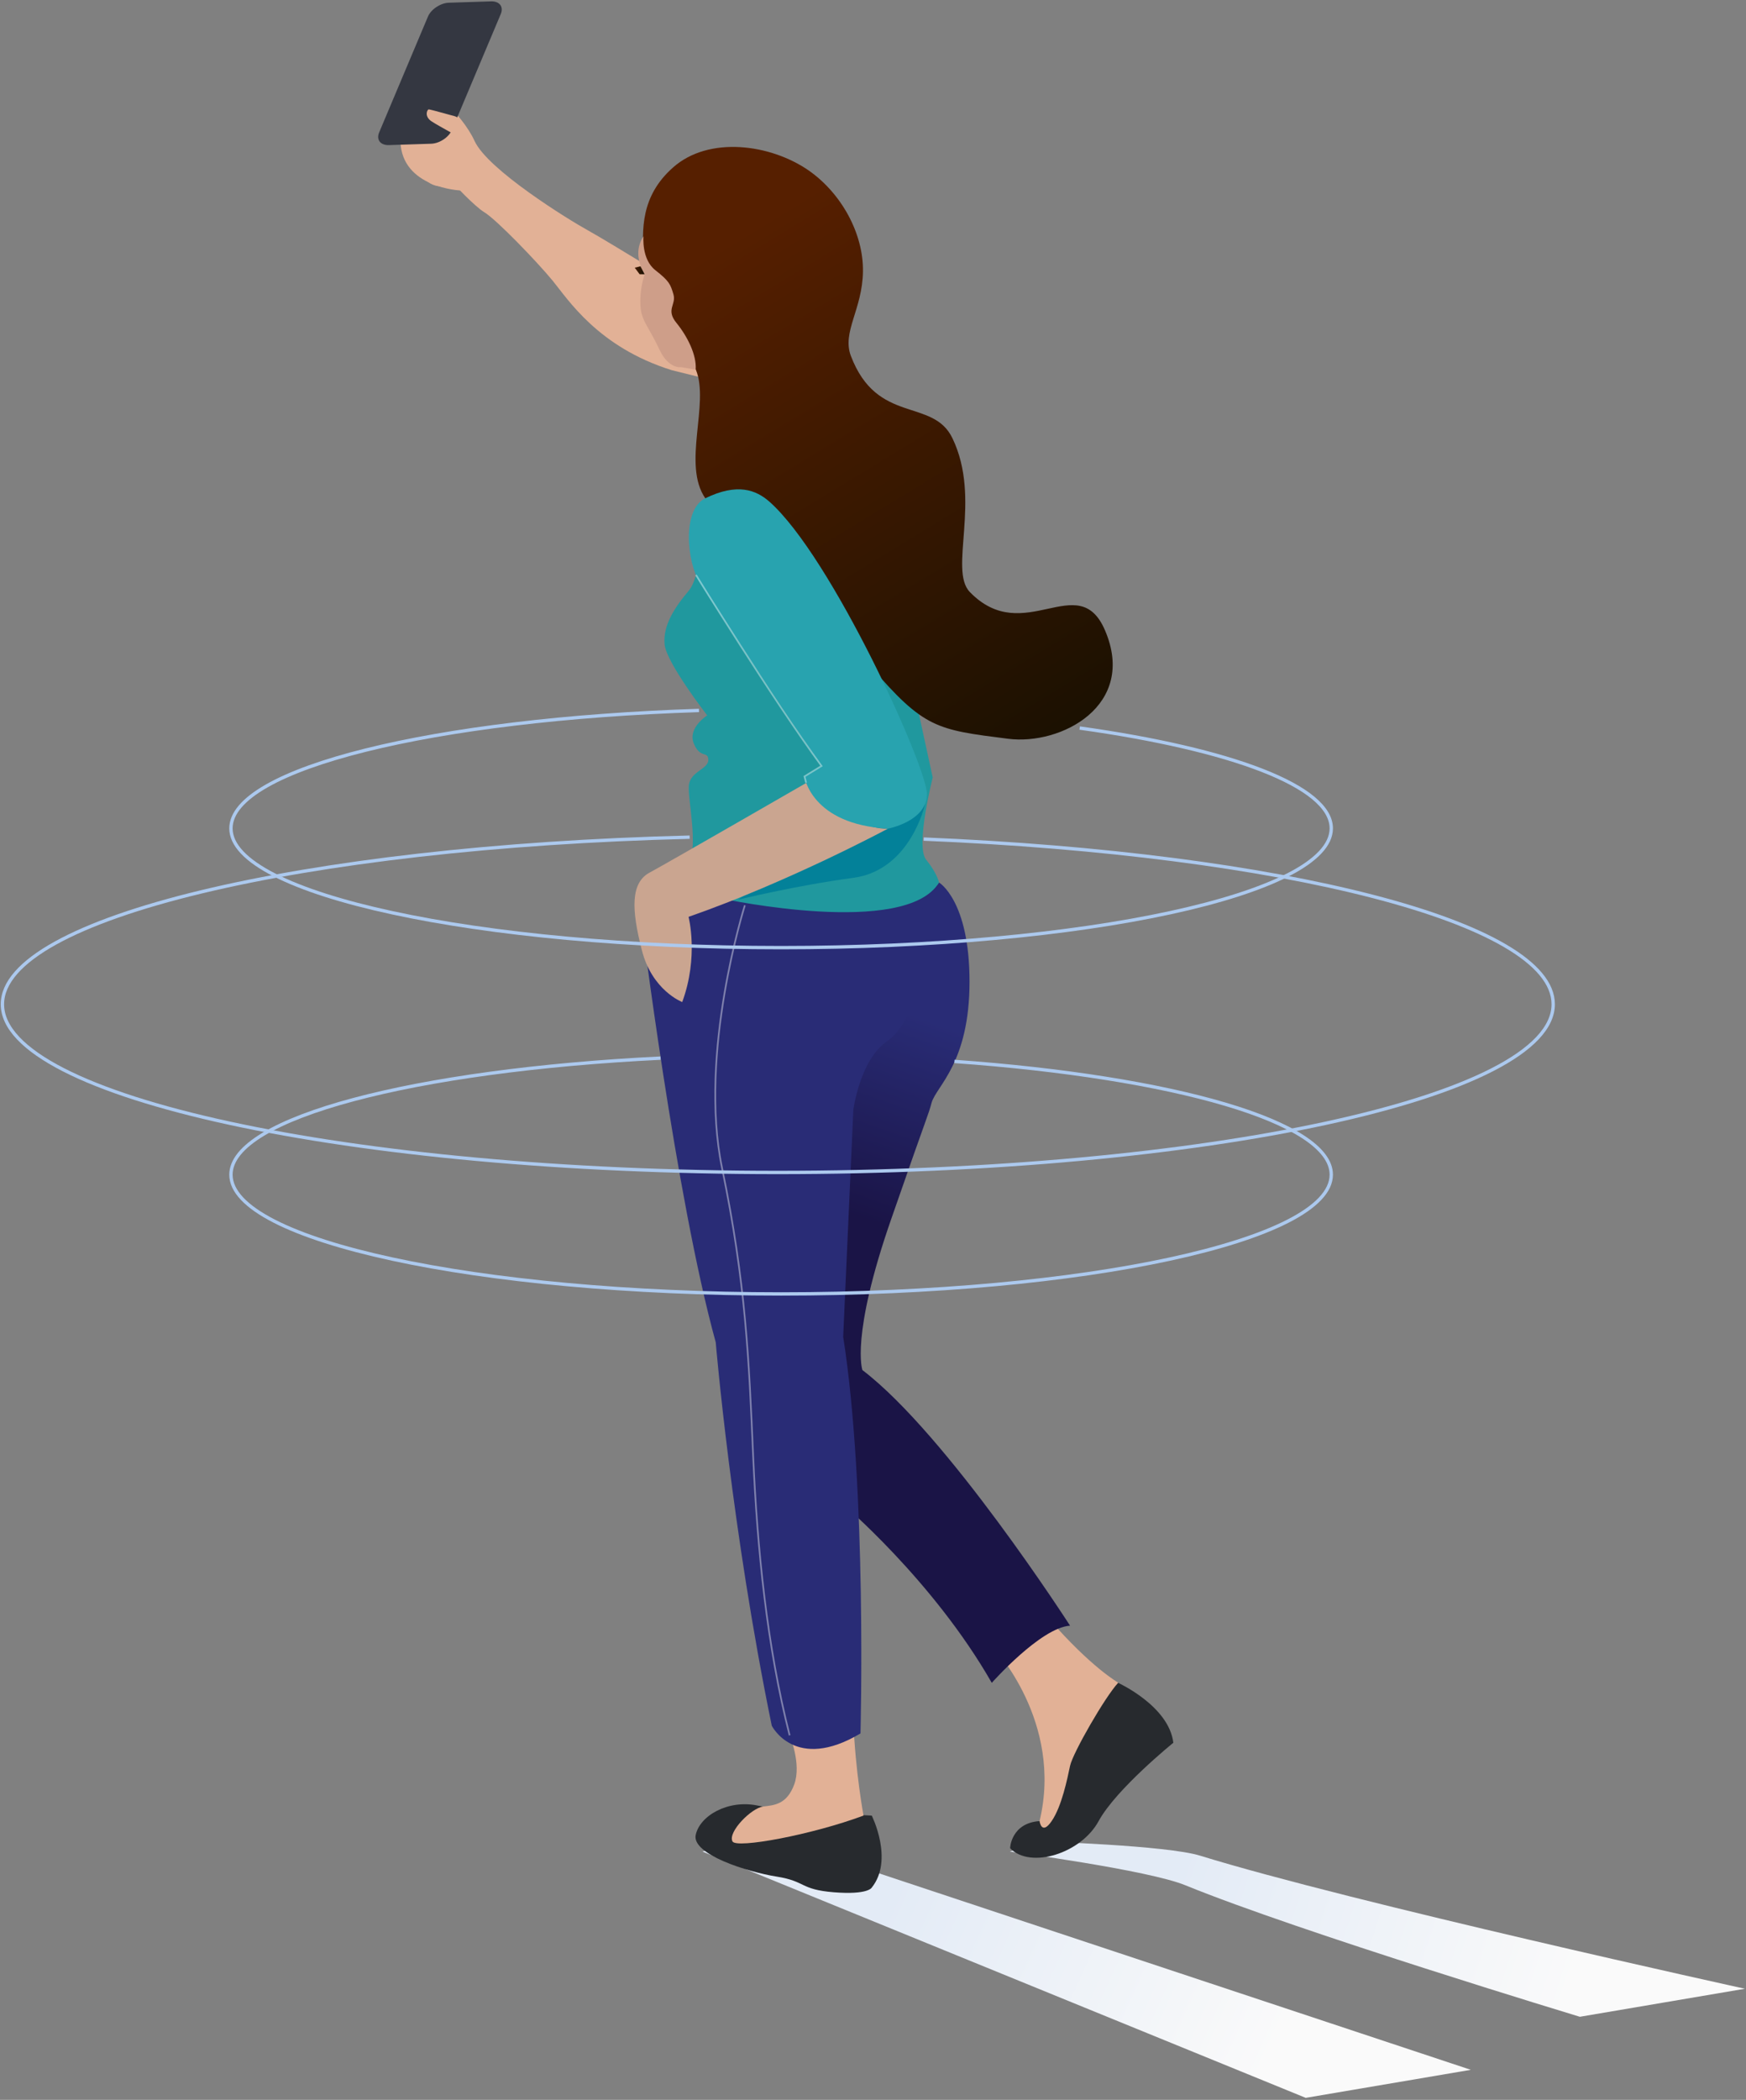 <?xml version="1.0" encoding="UTF-8"?>
<svg width="520px" height="625px" viewBox="0 0 520 625" version="1.1" xmlns="http://www.w3.org/2000/svg" xmlns:xlink="http://www.w3.org/1999/xlink">
    <rect x="0" y="0" width="520" height="625" fill="#808080" stroke="none"/>
    <title>Group</title>
    <defs>
        <linearGradient x1="78.767%" y1="53.95%" x2="20.689%" y2="45.186%" id="linearGradient-1">
            <stop stop-color="#FAFAFA" offset="0%"></stop>
            <stop stop-color="#E3EBF6" offset="100%"></stop>
        </linearGradient>
        <linearGradient x1="78.767%" y1="52.018%" x2="20.689%" y2="47.541%" id="linearGradient-2">
            <stop stop-color="#FAFAFA" offset="0%"></stop>
            <stop stop-color="#E3EBF6" offset="100%"></stop>
        </linearGradient>
        <linearGradient x1="54.898%" y1="18.389%" x2="51.796%" y2="45.643%" id="linearGradient-3">
            <stop stop-color="#292C76" offset="0%"></stop>
            <stop stop-color="#1A1446" offset="100%"></stop>
        </linearGradient>
        <linearGradient x1="25.625%" y1="13.502%" x2="72.613%" y2="108.152%" id="linearGradient-4">
            <stop stop-color="#561F00" offset="0%"></stop>
            <stop stop-color="#191001" offset="100%"></stop>
        </linearGradient>
        <linearGradient x1="-0.253%" y1="49.928%" x2="99.478%" y2="49.928%" id="linearGradient-5">
            <stop stop-color="#441C01" offset="0%"></stop>
            <stop stop-color="#191001" offset="100%"></stop>
        </linearGradient>
    </defs>
    <g id="Page-1" stroke="none" stroke-width="1" fill="none" fill-rule="evenodd">
        <g id="liberty-woman-selfie" transform="translate(-390, -113)">
            <g id="Group" transform="translate(390.719, 113.402)">
                <path d="M136.366,56.284 C136.366,56.284 118.861,55.547 118.533,41.559 L129.74,43.277 L138.33,53.748 L136.366,56.284 Z" id="Path" fill="#E2B196" fill-rule="nonzero"></path>
                <polygon id="Path" fill="url(#linearGradient-1)" fill-rule="nonzero" points="208.517 550.704 388.158 624 437.322 615.656 259.808 556.758 217.352 547.677"></polygon>
                <path d="M300.055,550.704 C300.055,550.704 341.366,556.185 352.41,560.766 C386.276,574.591 469.798,599.868 469.798,599.868 L518.961,591.524 C518.961,591.524 401.819,565.838 356.745,551.931 C346.765,548.823 308.972,547.677 308.972,547.677 L300.055,550.704 Z" id="Path" fill="url(#linearGradient-2)" fill-rule="nonzero"></path>
                <path d="M258.908,539.988 C258.908,539.988 265.534,553.158 258.908,561.42 C258.908,561.42 257.845,563.629 247.619,562.811 C237.476,561.993 239.357,559.539 230.604,558.148 C221.851,556.758 205.327,551.522 206.472,545.796 C207.617,540.07 216.125,535.08 225.123,537.043 C234.122,538.924 258.908,539.988 258.908,539.988 Z" id="Path" fill="#272A2E" fill-rule="nonzero"></path>
                <path d="M234.449,516.101 C234.449,516.101 238.048,524.609 235.84,530.662 C233.631,536.716 229.868,536.879 226.596,537.288 C223.078,537.697 215.961,544.896 217.434,547.677 C218.579,549.886 241.075,545.714 256.454,539.988 C256.454,539.988 254,526.817 253.427,511.684 L234.449,516.101 Z" id="Path" fill="#E2B196" fill-rule="nonzero"></path>
                <path d="M295.147,490.006 C295.147,490.006 316.007,512.011 308.89,541.624 L306.436,544.078 L309.217,546.532 L324.433,532.789 L332.286,500.395 C332.286,500.395 324.351,495.978 311.671,481.416 L295.147,490.006 Z" id="Path" fill="#E2B196" fill-rule="nonzero"></path>
                <path d="M308.89,541.624 C308.89,541.624 309.463,546.041 312.489,541.624 C315.516,537.206 317.152,529.026 317.97,525.181 C318.788,521.337 328.441,504.567 332.286,500.477 C332.286,500.477 347.42,507.348 348.728,518.31 C348.728,518.31 331.713,532.053 326.478,541.624 C321.242,551.277 306.191,555.939 300.137,549.722 C300.055,549.722 300.382,542.196 308.89,541.624 Z" id="Path" fill="#272A2E" fill-rule="nonzero"></path>
                <path d="M121.069,19.308 C119.433,20.045 120.169,24.626 123.605,28.143 C127.041,31.661 128.677,37.878 128.677,37.878 C128.677,37.878 120.578,40.005 120.578,41.559 C120.578,43.113 122.869,45.976 122.869,45.976 C122.869,45.976 121.56,49.494 124.423,50.885 C124.423,50.885 127.286,57.347 134.24,54.157 C134.24,54.157 140.538,60.946 143.483,62.746 C147.165,64.955 159.271,77.553 163.852,83.115 C168.433,88.678 177.35,102.912 199.355,109.783 L208.599,112.074 L208.599,88.841 C208.599,88.841 180.295,71.417 174.487,68.227 C168.679,65.037 144.547,50.148 140.62,41.559 C136.694,32.97 126.223,25.116 124.587,22.09 C123.114,19.063 121.069,19.308 121.069,19.308 Z" id="Path" fill="#E2B196" fill-rule="nonzero"></path>
                <path d="M278.95,262.265 C278.95,262.265 275.596,267.337 265.207,268.237 L240.502,334.007 L249.583,446.65 C249.583,446.65 277.068,469.719 294.656,500.477 C294.656,500.477 309.217,484.034 317.97,483.462 C317.97,483.462 281.404,426.608 256.127,407.384 C256.127,407.384 252.527,397.486 264.634,362.638 C276.741,327.789 275.351,332.698 276.741,327.789 C278.132,322.881 288.03,316.01 288.03,291.796 C288.03,267.582 278.95,262.265 278.95,262.265 Z" id="Path" fill="url(#linearGradient-3)" fill-rule="nonzero"></path>
                <path d="M198.537,264.146 L190.193,272.49 C190.193,272.49 200.419,355.521 212.444,399.122 C212.444,399.122 217.107,454.749 229.132,513.238 C229.132,513.238 236.085,527.145 255.554,515.529 C255.554,515.529 257.517,442.56 250.401,397.486 L253.427,329.916 C253.427,329.916 255.391,315.11 263.326,309.629 C271.26,304.148 274.042,289.015 274.042,289.015 C274.042,289.015 276.905,266.273 271.588,267.337 C240.502,273.308 198.537,264.146 198.537,264.146 Z" id="Path" fill="#292C76" fill-rule="nonzero"></path>
                <path d="M278.95,262.265 C278.95,262.265 278.377,259.484 275.105,255.475 C271.833,251.467 277.068,231.016 277.068,231.016 L265.371,177.189 L249.828,144.468 C249.828,144.468 220.46,128.68 214.571,135.224 C208.681,141.686 209.335,147.904 209.335,147.904 C209.335,147.904 208.844,170.154 204.427,175.39 C200.01,180.625 196.656,185.86 197.228,191.505 C197.883,197.067 209.908,212.528 209.908,212.528 C209.908,212.528 204.018,216.209 205.899,220.872 C207.781,225.535 210.235,222.999 210.235,225.78 C210.235,228.562 204.754,229.216 204.427,233.47 C204.1,237.806 207.29,250.812 204.427,256.948 L214.898,267.173 C214.898,267.173 269.052,278.707 278.95,262.265 Z" id="Path" fill="#20989E" fill-rule="nonzero"></path>
                <path d="M328.359,187.169 C338.012,209.583 315.271,221.527 299.483,219.482 C278.214,216.782 274.451,216.455 258.417,197.722 C241.975,178.498 233.713,183.243 209.335,147.904 C202.382,137.842 210.644,119.763 206.554,109.701 C202.709,100.376 192.075,89.332 191.093,76.98 C190.357,67.9 190.111,57.92 199.764,49.412 C210.399,40.005 228.723,42.459 240.093,50.312 C249.746,57.02 256.454,68.963 256.29,80.416 C256.127,91.705 249.992,98.412 252.691,105.529 C260.544,126.144 277.15,117.882 282.958,130.07 C291.711,148.313 281.731,169.172 288.112,175.799 C304.227,192.405 320.424,168.763 328.359,187.169 Z" id="Path" fill="url(#linearGradient-4)" fill-rule="nonzero"></path>
                <path d="M274.778,238.951 C274.778,238.951 270.524,258.584 253.427,260.874 C236.249,263.165 218.988,267.418 218.988,267.418 L251.873,245.413 L274.778,238.951 Z" id="Path" fill="#038199" fill-rule="nonzero"></path>
                <path d="M240.502,231.998 C240.502,231.998 251.709,246.559 263.735,246.231 C263.735,246.231 234.367,262.019 204.345,272.49 C204.345,272.49 207.454,284.27 202.464,297.849 C202.464,297.849 193.465,294.414 190.439,282.389 C187.33,270.363 187.003,262.265 192.893,259.238 C198.783,256.048 240.502,231.998 240.502,231.998 Z" id="Path" fill="#CAA590" fill-rule="nonzero"></path>
                <path d="M221.115,269.055 C221.115,269.055 207.208,312.983 214.325,347.259 C221.442,381.534 222.342,404.767 223.569,432.58 C224.796,460.393 227.659,489.515 234.449,516.101" id="Path" stroke="#FFFFFF" stroke-width="0.5" opacity="0.41"></path>
                <path d="M209.335,147.904 C202.382,151.257 203.773,166.8 207.781,173.263 C211.789,179.725 243.938,227.662 243.938,227.662 L238.866,230.771 C238.866,230.771 240.911,245.004 263.735,246.231 C263.735,246.231 275.269,244.104 275.351,236.006 C275.432,227.989 246.965,165.246 228.395,148.885 C224.469,145.449 218.906,143.241 209.335,147.904 Z" id="Path" fill="#28A3AF" fill-rule="nonzero"></path>
                <path d="M190.929,69.945 C190.929,69.945 190.275,76.734 194.447,80.007 C198.619,83.279 198.946,84.179 199.846,87.205 C200.746,90.314 197.474,91.705 200.746,95.713 C204.018,99.721 206.799,105.284 206.472,109.62 L202.136,108.883 C202.136,108.883 198.455,109.538 195.674,103.648 C192.893,97.758 191.338,96.204 190.439,93.177 C189.539,90.15 190.03,84.833 191.257,81.315 C191.257,81.315 190.602,80.334 190.111,78.861 C189.293,76.653 188.721,73.217 190.929,69.945 Z" id="Path" fill="#CE9E89" fill-rule="nonzero"></path>
                <path d="M206.554,170.727 C206.554,170.727 229.213,207.457 243.938,227.58 L238.866,230.689 L239.357,232.57" id="Path" stroke="#FFFFFF" stroke-width="0.5" opacity="0.4"></path>
                <polygon id="Path" fill="url(#linearGradient-5)" fill-rule="nonzero" points="188.312 79.27 190.03 78.861 191.257 81.234 189.784 81.234"></polygon>
                <path d="M274.369,249.34 C381.123,253.757 461.863,274.045 461.863,298.504 C461.863,326.153 358.463,348.568 230.931,348.568 C103.4,348.568 -4.54747351e-13,326.153 -4.54747351e-13,298.504 C-4.54747351e-13,272.818 89.493,251.63 204.672,248.767" id="Path" stroke="#ACC9EE"></path>
                <path d="M283.531,315.519 C348.728,320.182 395.765,333.516 395.765,349.222 C395.765,368.855 322.388,384.725 231.913,384.725 C141.438,384.725 68.061,368.855 68.061,349.222 C68.061,332.289 122.787,318.137 196.001,314.537" id="Path" stroke="#ACC9EE"></path>
                <path d="M320.833,216.291 C365.907,222.59 395.765,233.634 395.765,246.15 C395.765,265.782 322.388,281.652 231.913,281.652 C141.438,281.652 68.061,265.782 68.061,246.15 C68.061,228.316 128.595,213.592 207.454,211.056" id="Path" stroke="#ACC9EE"></path>
                <path d="M127.695,42.377 L115.098,42.786 C112.562,42.868 111.253,41.15 112.234,38.941 L126.714,4.584 C127.613,2.375 130.477,0.494 132.931,0.412 L145.528,0.003 C148.064,-0.079 149.373,1.639 148.392,3.848 L133.912,38.205 C133.013,40.414 130.231,42.295 127.695,42.377 Z" id="Path" fill="#343741" fill-rule="nonzero"></path>
                <path d="M134.485,34.115 C133.749,33.951 132.685,33.624 131.458,33.297 C129.413,32.724 127.204,32.152 126.959,32.152 C126.468,32.233 125.568,34.278 127.859,35.751 C130.149,37.223 136.121,40.414 136.121,40.414 C136.121,40.414 138.33,38.123 137.43,36.487 C136.775,35.424 135.712,34.442 134.485,34.115 Z" id="Path" fill="#E2B196" fill-rule="nonzero"></path>
            </g>
        </g>
    </g>
</svg>